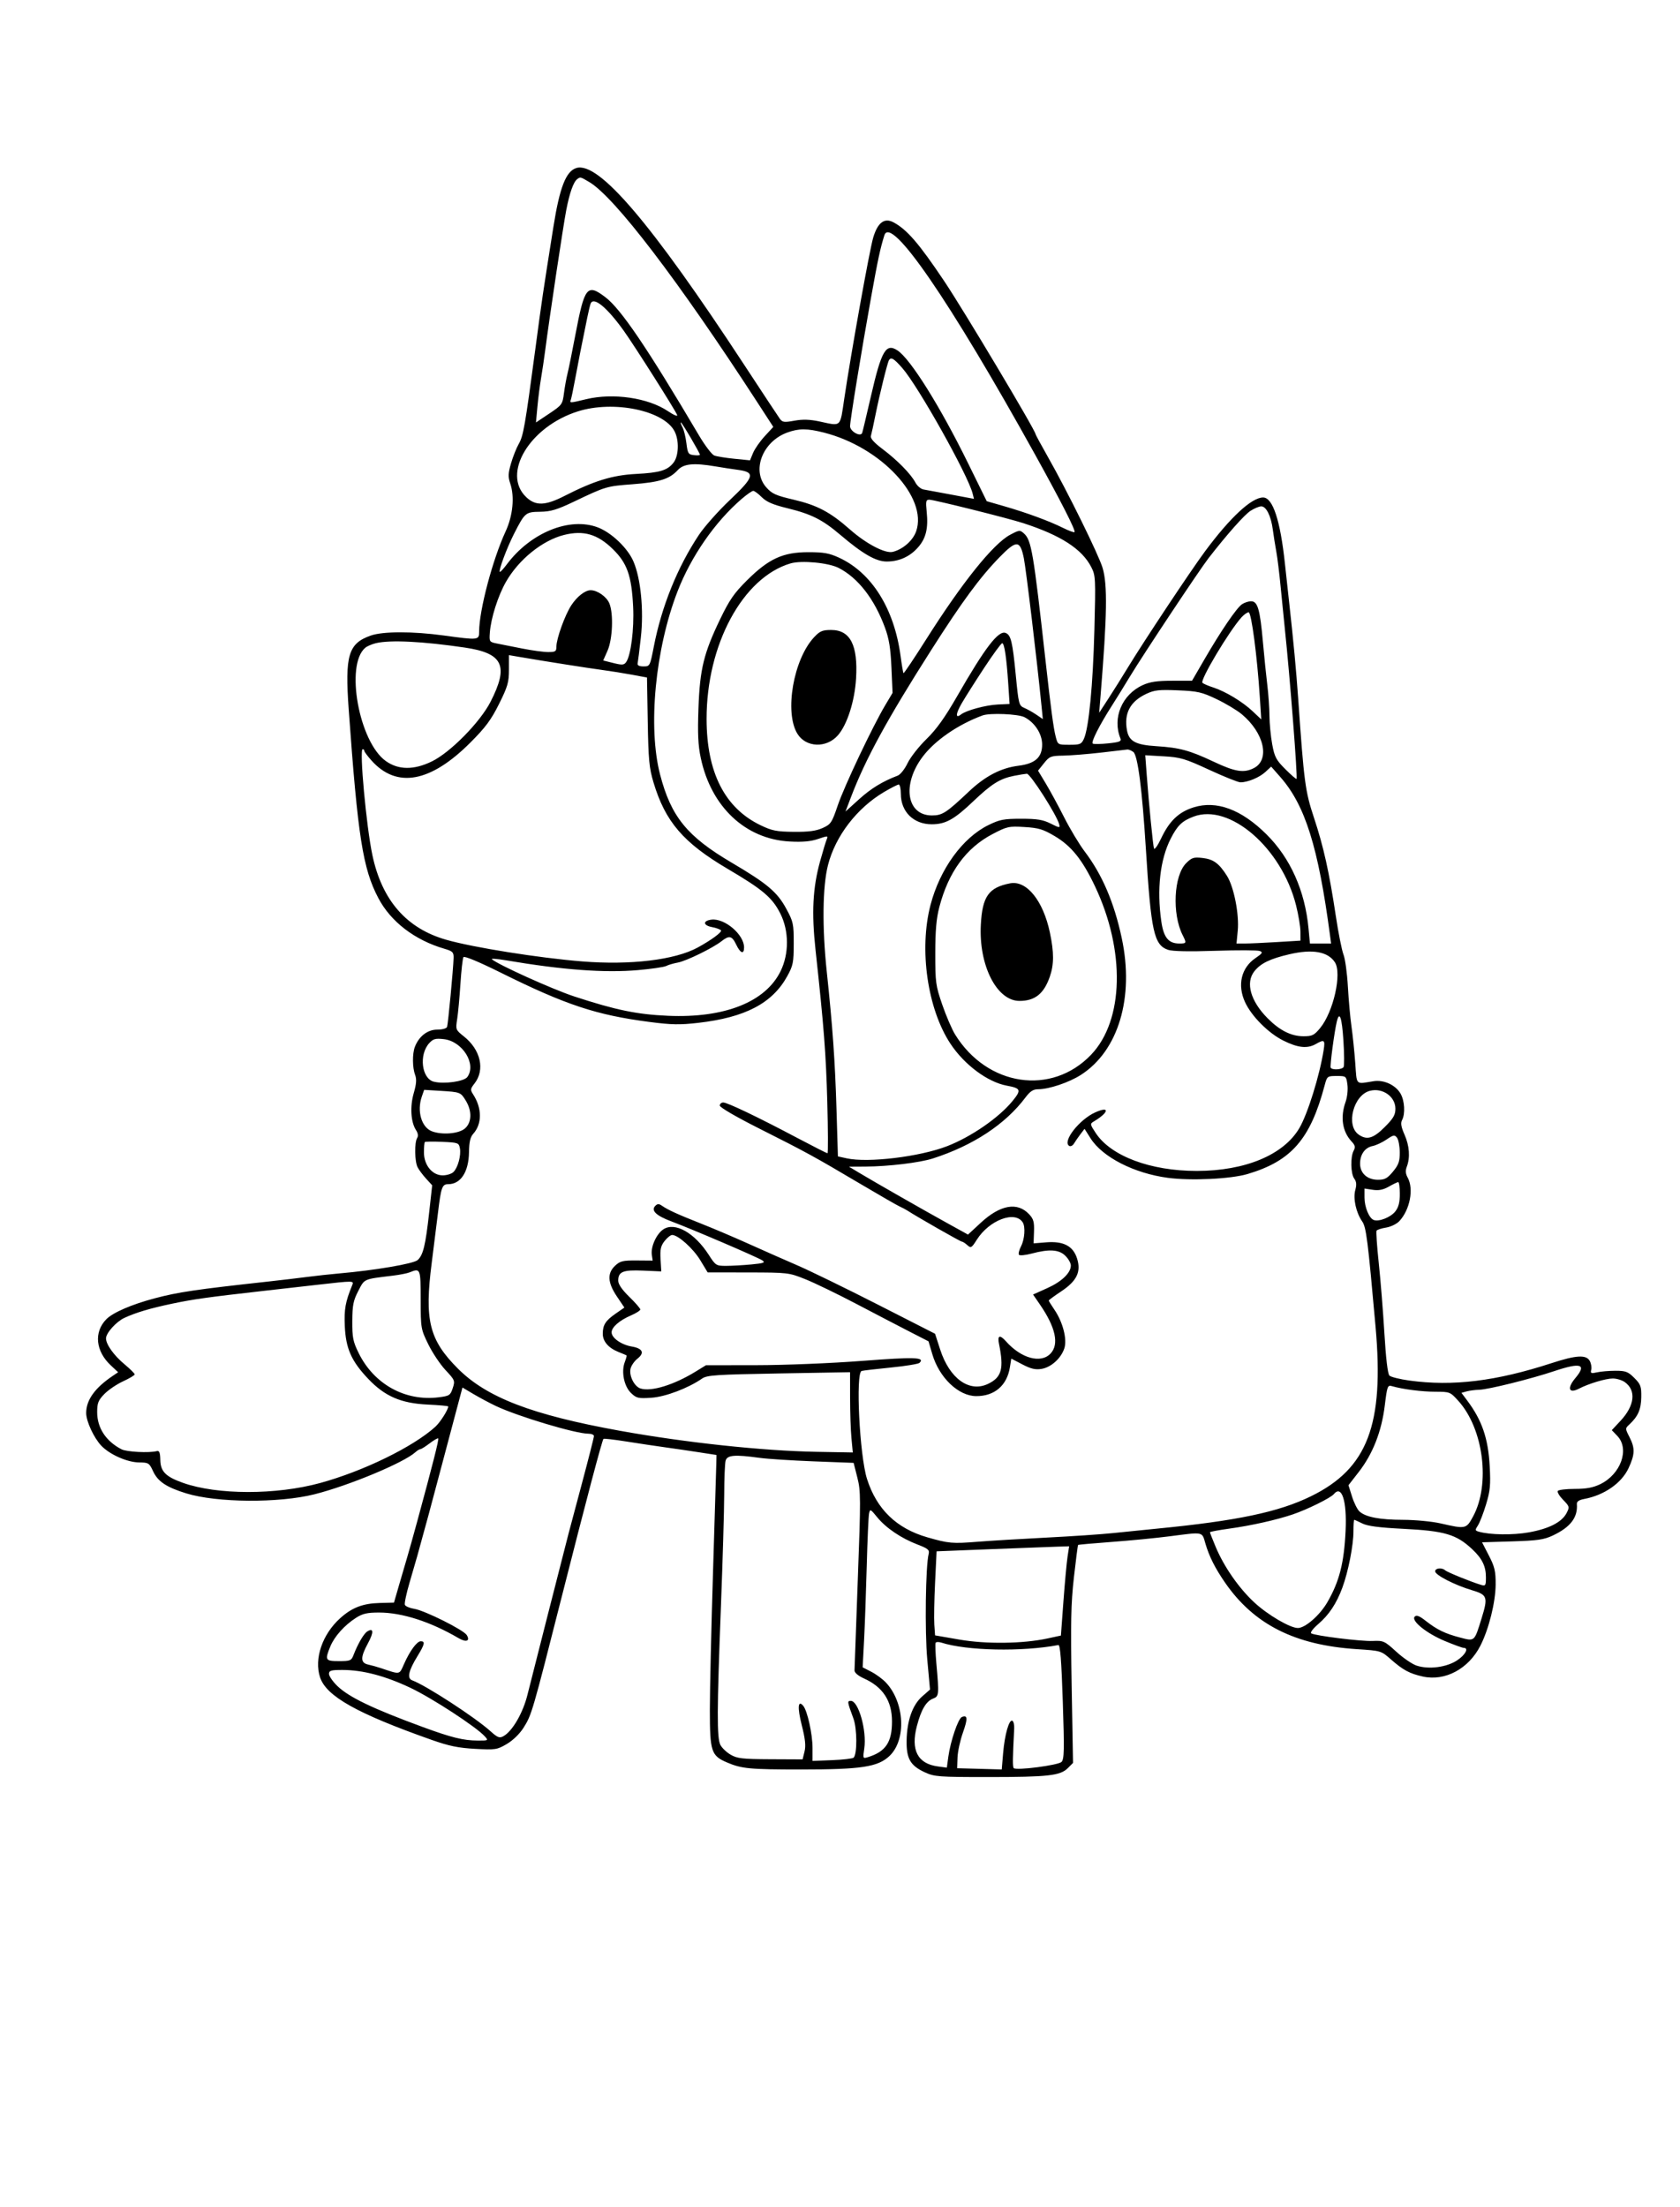 <?xml version="1.0" encoding="UTF-8" standalone="yes"?>
<svg xmlns="http://www.w3.org/2000/svg" width="1903" height="2500" viewBox="0 0 1907.96 2500" version="1.1" x="-10" y="-10">
  <g transform="translate(-10, -10) scale(1.008)">
    <path d="M659.204 196.002C647.565 199.632 640.465 217.913 633.403 262.438C621.274 338.905 620.657 343.082 613.164 399.254C601.435 487.184 599.585 497.766 594.338 506.888C591.769 511.361 587.876 521.169 585.692 528.682C582.356 540.162 582.224 543.826 584.873 551.644C589.848 566.321 587.756 587.711 579.627 605.279C564.891 637.132 549.751 694.388 549.751 718.279C549.751 727.935 549.157 728 509.95 722.637C475.037 717.861 441.303 717.896 427.622 722.721C402.361 731.634 398.418 744.856 402.801 805.97C413.1 949.517 418.731 985.338 436.209 1018.522C450.224 1045.132 477.147 1065.776 510.582 1075.547C519.99 1078.299 521.124 1079.435 520.965 1085.96C520.679 1097.716 514.784 1160.149 513.639 1163.557C513.032 1165.366 508.348 1166.667 502.448 1166.667C491.622 1166.667 481.915 1174.182 477.336 1186.107C474.388 1193.786 474.53 1209.557 477.624 1217.694C479.47 1222.547 479.067 1227.908 476.095 1238.134C471.672 1253.353 472.744 1270.873 478.654 1279.893C480.898 1283.316 481.351 1286.5 479.92 1288.761C476.766 1293.746 477.077 1315.201 480.398 1321.682C481.93 1324.669 486.259 1330.473 490.017 1334.577L496.851 1342.04 493.418 1372.995C489.341 1409.729 486.684 1420.659 480.463 1426.289C475.888 1430.428 432.226 1437.856 391.791 1441.373C382.214 1442.206 365.983 1443.98 355.721 1445.313C345.46 1446.649 326.43 1448.908 313.433 1450.333C230.052 1459.483 210.813 1462.318 184.08 1469.41C158.102 1476.301 137.067 1485.423 129.652 1493.007C115.478 1507.505 117.622 1528.993 134.841 1545.02L143.035 1552.649 136.876 1556.799C116.672 1570.4 106.903 1584.142 107.02 1598.801C107.092 1608.012 115.602 1626.393 123.903 1635.264C133.274 1645.284 153.259 1654.162 166.667 1654.269C177.239 1654.353 178.109 1654.9 182.368 1664.134C187.724 1675.759 197.356 1682.197 219.739 1689.109C254.065 1699.711 324.09 1700.236 364.052 1690.194C402.781 1680.46 464.662 1654.704 477.808 1642.846C479.968 1640.898 482.562 1639.303 483.57 1639.303C484.58 1639.303 489.281 1636.348 494.015 1632.739C498.749 1629.127 503.095 1626.644 503.672 1627.219C504.657 1628.206 497.769 1655.393 479.806 1721.393C475.522 1737.127 470.512 1755.037 468.672 1761.194C466.828 1767.351 462.731 1781.343 459.565 1792.289L453.808 1812.189 437.724 1812.609C418.642 1813.109 406.383 1817.838 393.122 1829.821C373.02 1847.98 363.647 1875.557 370.51 1896.351C377.567 1917.736 412.281 1937.197 496.269 1966.848C515.816 1973.751 526.306 1975.913 545.246 1976.948C568.164 1978.199 569.915 1977.93 580.888 1971.5C587.706 1967.502 595.373 1960.092 599.632 1953.376C608.953 1938.679 609.682 1936.182 642.716 1805.97C670.348 1697.04 688.256 1629.323 689.846 1627.731C690.386 1627.194 701.9 1628.512 715.438 1630.664C728.975 1632.816 748.445 1635.734 758.706 1637.149C768.968 1638.567 786.318 1641.107 797.264 1642.799L817.164 1645.873 816.968 1655.649C816.861 1661.025 815.182 1716.356 813.236 1778.607C811.291 1840.858 809.701 1910.313 809.701 1932.953C809.701 1980.129 811.184 1984.657 829.139 1992.318C845.56 1999.323 854.42 2000.164 912.149 2000.179C980.415 2000.197 999.005 1997.366 1012.09 1984.96C1031.289 1966.759 1029.177 1924.505 1007.95 1902.134C1004.261 1898.249 996.881 1892.823 991.55 1890.082L981.853 1885.097 983.435 1854.863C984.306 1838.234 985.662 1800.56 986.448 1771.144C987.234 1741.729 988.405 1715.07 989.052 1711.903C990.169 1706.42 990.609 1706.617 998.221 1715.983C1008.035 1728.055 1025.216 1739.689 1043.652 1746.744C1055.473 1751.269 1057.353 1752.841 1056.239 1757.279C1052.744 1771.206 1051.761 1844.391 1054.647 1876.087L1057.744 1910.134 1048.933 1917.871C1038.005 1927.465 1031.771 1945.112 1031.381 1967.555C1031.027 1987.91 1035.545 1995.816 1051.826 2003.343C1062.694 2008.366 1067.236 2008.706 1123.134 2008.706C1190.769 2008.706 1204.493 2007.177 1212.983 1998.687L1218.871 1992.796 1217.346 1906.224C1216.092 1835.127 1216.542 1813.239 1219.861 1783.779C1222.085 1764.047 1224.206 1747.602 1224.577 1747.231C1224.948 1746.861 1242.012 1745.328 1262.5 1743.828C1282.988 1742.326 1312.403 1739.463 1327.863 1737.465C1366.448 1732.478 1364.047 1731.99 1368.03 1745.647C1372.274 1760.197 1378.988 1773.542 1390.246 1789.801C1422.856 1836.898 1468.831 1860.092 1538.557 1864.622C1565.905 1866.4 1565.925 1866.405 1577.114 1876.236C1590.731 1888.201 1598.035 1892.127 1612.846 1895.448C1638.025 1901.09 1664.622 1886.823 1677.945 1860.53C1687.4 1841.868 1694.9 1811.751 1695.025 1791.933C1695.119 1776.808 1693.988 1771.94 1687.42 1759.204L1679.704 1744.244 1713.607 1743.216C1741.958 1742.356 1749.425 1741.291 1759.194 1736.709C1779.281 1727.286 1787.721 1716.306 1786.54 1701.134C1786.321 1698.338 1788.943 1696.532 1794.818 1695.43C1817.381 1691.197 1836.908 1677.624 1844.791 1660.694C1852.007 1645.197 1852.209 1638.249 1845.801 1625.682C1840.866 1616 1840.866 1615.975 1845.818 1611.363C1855.478 1602.363 1858.898 1594.47 1859.097 1580.724C1859.274 1568.555 1858.433 1566.241 1851.241 1559.047C1844.216 1552.022 1841.532 1550.995 1830.177 1550.995C1823.02 1550.995 1813.644 1551.784 1809.343 1552.746C1802.537 1554.269 1801.677 1553.898 1802.726 1549.891C1803.388 1547.358 1802.672 1542.93 1801.132 1540.055C1797.184 1532.679 1786.08 1533.276 1758.199 1542.361C1695.607 1562.754 1646.868 1568.726 1597.816 1562.015C1587.114 1560.55 1577.007 1558.03 1575.353 1556.418C1573.448 1554.555 1571.373 1537.112 1569.679 1508.706C1568.211 1484.08 1565.351 1448.455 1563.323 1429.542C1561.296 1410.627 1560.187 1394.264 1560.858 1393.177C1561.53 1392.09 1566.366 1390.515 1571.607 1389.677C1576.846 1388.838 1583.535 1385.6 1586.468 1382.475C1598.435 1369.736 1602.99 1346.167 1595.94 1333.438C1593.52 1329.067 1593.239 1325.532 1594.95 1321.03C1598.868 1310.724 1597.923 1297.545 1592.366 1284.98C1588.537 1276.331 1587.796 1271.94 1589.59 1268.587C1593.383 1261.498 1592.49 1246.552 1587.796 1238.607C1582.08 1228.933 1568.92 1222.923 1557.49 1224.769C1536.739 1228.119 1538.741 1230.134 1536.821 1203.98C1535.866 1190.983 1533.958 1172.512 1532.58 1162.935C1531.204 1153.358 1529.386 1133.209 1528.542 1118.159C1527.699 1103.109 1525.473 1086.878 1523.595 1082.09C1521.716 1077.301 1517.821 1057.711 1514.938 1038.557C1507.47 988.945 1501.162 960.585 1490.313 927.861C1480.443 898.085 1479.107 887.993 1472.547 793.532C1470.396 762.57 1467.139 727.925 1462.376 685.323C1460.998 673.01 1458.861 653.42 1457.624 641.791C1452.435 592.938 1443.943 567.164 1433.037 567.164C1420.109 567.164 1396.03 589.48 1367.637 627.771C1351.535 649.488 1298.649 729.114 1280.672 758.706C1274.438 768.968 1264.614 784.639 1258.838 793.532L1248.338 809.701 1249.955 789.801C1257.269 699.731 1257.811 665.505 1252.231 646.597C1247.868 631.818 1212.689 560.42 1190.565 521.448C1182.893 507.933 1176.617 496.346 1176.617 495.697C1176.617 491.694 1095.595 355.985 1073.741 323.383C1045.231 280.853 1031.823 265.316 1016.602 257.169C1006.383 251.701 998.871 257.321 993.776 274.246C989.726 287.701 968.823 403.975 961.132 455.846C956.264 488.657 958.182 486.868 933.537 481.582C922.331 479.177 914.458 478.918 904.955 480.647C893.433 482.741 891.438 482.475 888.53 478.455C886.711 475.94 868.711 448.694 848.535 417.91C743.53 257.719 684.219 188.204 659.204 196.002M660.398 208.371C656.062 211.493 651.669 223.823 647.876 243.52C644.43 261.408 629.03 364.052 624.137 401.741C622.896 411.318 620.811 425.311 619.505 432.836C618.201 440.361 616.378 454.644 615.455 464.58L613.779 482.642 628.706 472.674C643.102 463.06 643.697 462.236 645.328 449.637C646.261 442.448 648.032 432.649 649.264 427.861C650.495 423.072 654.473 403.483 658.104 384.328C668.495 329.517 671.376 325.876 691.97 341.502C709.48 354.789 739.294 398.803 797.413 497.169C804.172 508.607 811.94 518.823 814.677 519.871C817.413 520.918 827.592 522.567 837.296 523.537L854.94 525.301 858.363 517.005C860.246 512.44 866.149 503.963 871.48 498.164L881.177 487.622 862.993 459.607C774.067 322.592 702.311 228.582 673.836 211.779C663.736 205.818 663.888 205.858 660.398 208.371M1006.331 271.766C1001.677 286.582 999.109 298.54 991.51 340.796C980.338 402.913 967.662 480.552 967.662 486.856C967.662 492.746 979.629 499.346 981.326 494.388C981.908 492.687 986.301 474.256 991.09 453.435C1003.002 401.614 1008.027 392.918 1021.095 401.48C1035.724 411.067 1069.072 464.356 1100.614 528.555L1121.637 571.338 1141.042 576.923C1166.095 584.129 1192.132 593.697 1207.336 601.281C1213.973 604.592 1219.92 606.781 1220.555 606.147C1222.149 604.55 1205.423 571.682 1176.032 518.657C1079.784 345.02 1013.577 248.699 1006.331 271.766M675.303 348.881C674.667 350.592 672.998 357.587 671.595 364.428C664.913 396.993 661.684 413.356 658.095 432.836C655.953 444.465 653.682 455.381 653.047 457.09C651.639 460.896 651.898 460.886 670.398 456.418C700.692 449.102 740.182 454.868 762.373 469.846C768.96 474.291 773.647 476.261 772.881 474.264C770.756 468.729 724.774 396.184 712.721 379.353C693.619 352.677 678.48 340.348 675.303 348.881M1011.535 412.386C1009.766 415.244 1000.925 451.037 996.346 473.881C994.149 484.826 991.808 495.585 991.144 497.791C990.323 500.507 994.57 505.289 1004.294 512.607C1021.02 525.189 1036.197 540.669 1041.286 550.338C1043.254 554.08 1047.366 557.585 1050.418 558.127C1053.473 558.667 1067.512 561.269 1081.617 563.905L1107.266 568.699 1105.779 562.771C1100.527 541.848 1044.522 441.903 1026.53 421.348C1017.087 410.56 1013.856 408.627 1011.535 412.386M661.134 470.102C606.764 487.184 574.764 540.418 602.95 566.898C613.55 576.856 624.308 576.455 646.167 565.284C679.206 548.398 699.955 542.022 726.368 540.642C753.408 539.231 761.848 536.699 768.741 527.935C774.679 520.386 775.271 502.923 769.938 492.609C757.794 469.124 701.386 457.455 661.134 470.102M778.846 488.007C780.44 490.99 782.44 499.104 783.286 506.042C784.687 517.505 785.45 518.729 791.667 519.443C795.428 519.876 798.507 519.694 798.507 519.04C798.507 517.022 778.249 482.587 777.06 482.587C776.448 482.587 777.249 485.027 778.846 488.007M896.841 494.015C869.017 504.201 856.527 536.674 873.149 555.607C879.592 562.945 883.833 564.873 903.861 569.565C930.759 575.868 945.139 583.473 967.662 603.306C985.975 619.435 1007.303 630.557 1015.818 628.42C1027.251 625.55 1038.51 615.647 1042.122 605.281C1055.443 567.05 1002.51 510.376 938.231 494.05C919.274 489.234 909.923 489.226 896.841 494.015M773.443 536.391C764.179 546.435 752.933 549.955 722.826 552.224C693.231 554.458 692.595 554.644 656.716 571.769C637.415 580.978 630.418 583.082 618.542 583.241C602.045 583.465 601.299 584.095 589.007 608.199C581.047 623.808 571.48 649.423 573.03 650.973C573.527 651.47 577.095 647.649 580.955 642.48C607.716 606.677 651.833 588.774 683.495 600.866C698.923 606.759 717.127 624.154 723.592 639.187C731.898 658.49 735.381 694.149 731.955 724.799C730.371 738.983 728.744 752.137 728.343 754.027C727.851 756.336 730.007 757.463 734.913 757.463C742.124 757.463 742.266 757.192 746.57 735.075C755.393 689.749 773.199 645.649 797.341 609.336C803.542 600.01 819.301 582.264 832.363 569.903C859.933 543.811 861.284 538.689 841.294 536.02C834.863 535.162 823.52 533.423 816.085 532.154C791.425 527.95 780.199 529.067 773.443 536.391M845.318 568.958C815.483 594.669 788.562 633.522 773.308 672.886C748.117 737.893 739.729 825.925 753.639 879.353C765.98 926.756 784.035 948.963 834.294 978.565C874.261 1002.104 885.6 1011.662 895.739 1030.361C903.716 1045.075 904.226 1047.448 904.199 1069.652C904.172 1091.082 903.49 1094.512 896.891 1106.478C880.08 1136.948 849.726 1152.888 796.883 1158.998C775.786 1161.438 766.632 1161.266 741.291 1157.96C681.657 1150.177 647.266 1138.784 574.701 1102.774C549.42 1090.229 533.057 1083.415 532.065 1085.02C531.179 1086.453 529.647 1100.092 528.659 1115.331C527.672 1130.567 526.02 1148.386 524.985 1154.925C523.147 1166.57 523.303 1166.973 532.502 1174.259C551.53 1189.331 556.629 1211.978 544.473 1227.433C539.848 1233.313 539.689 1234.537 542.918 1239.5C553.149 1255.234 553.174 1272.928 542.985 1284.187C539.799 1287.709 538.495 1293.448 538.333 1304.672C538.012 1326.968 529.03 1340.796 514.868 1340.796C508.052 1340.796 506.843 1344.187 503.378 1373.03C501.644 1387.453 498.495 1412.644 496.381 1429.01C487.975 1494.072 493.433 1516.157 525.95 1548.677C558.378 1581.104 609.271 1600.649 707.711 1618.478C781.731 1631.883 868.928 1641.231 930.027 1642.313L970.754 1643.035 969.224 1626.866C968.386 1617.973 967.689 1597.627 967.679 1581.654L967.662 1552.614 887.438 1554.02C816.799 1555.256 806.47 1555.94 800.995 1559.741C785.321 1570.619 759.642 1580.343 743.781 1581.403C729.07 1582.386 727.01 1581.908 720.93 1576.114C713.067 1568.619 709.697 1552.132 713.818 1541.321C715.323 1537.371 716.246 1533.925 715.866 1533.667C715.485 1533.408 711.4 1531.692 706.789 1529.853C695.443 1525.331 689.055 1517.933 689.055 1509.318C689.055 1499.381 692.172 1494.502 703.562 1486.609L713.391 1479.796 704.953 1467.261C694.488 1451.706 693.876 1441.154 702.95 1432.647C708.57 1427.381 711.657 1426.634 727.326 1426.759L745.266 1426.9 744.306 1420.358C742.97 1411.249 749.565 1396.736 757.368 1391.624C770.408 1383.08 792.51 1395.547 808.502 1420.468C816.154 1432.393 816.853 1432.836 827.995 1432.818C834.351 1432.808 847.124 1432.085 856.378 1431.211C870.493 1429.878 872.498 1429.142 868.816 1426.647C863.617 1423.124 789.229 1391.224 766.425 1382.739C749.142 1376.306 743.032 1370.4 748.259 1365.174C750.701 1362.731 752.313 1362.701 755.667 1365.037C762.49 1369.791 773.129 1374.652 799.751 1385.177C813.433 1390.585 837.5 1400.816 853.234 1407.915C868.968 1415.012 893.595 1425.896 907.96 1432.102C922.326 1438.308 963.184 1458.216 998.756 1476.343L1063.433 1509.301 1069.239 1527.214C1079.803 1559.801 1102.037 1575.766 1123.002 1565.816C1138.55 1558.438 1141.231 1548.659 1135.43 1520.522C1133.493 1511.119 1136.445 1510.085 1143.271 1517.776C1160.43 1537.112 1182.659 1543.199 1193.597 1531.557C1203.41 1521.109 1199.259 1502.045 1181.572 1476.338L1173.838 1465.097 1189.746 1457.958C1206.117 1450.614 1216.418 1440.739 1216.418 1432.388C1216.418 1429.774 1213.669 1424.888 1210.311 1421.53C1203.154 1414.371 1192.261 1413.634 1172.271 1418.958C1165.082 1420.871 1158.609 1421.448 1157.866 1420.244C1157.122 1419.04 1158.239 1414.721 1160.346 1410.644C1164.396 1402.813 1165.378 1388.821 1162.224 1383.863C1153.54 1370.204 1124.438 1381.216 1110.383 1403.48C1104.567 1412.692 1103.821 1413.112 1099.754 1409.43C1097.348 1407.254 1094.557 1405.473 1093.555 1405.473C1092.005 1405.473 1043.55 1377.846 1032.338 1370.57C1030.286 1369.236 1026.368 1367.164 1023.632 1365.96C1020.896 1364.756 1000.746 1353.167 978.856 1340.206C927.289 1309.672 918.229 1304.716 865.246 1278.052C839.46 1265.077 820.896 1254.274 820.896 1252.246C820.896 1250.326 822.649 1248.756 824.794 1248.756C829.493 1248.756 863.47 1265.02 908.07 1288.617C926.112 1298.162 941.483 1305.97 942.224 1305.97C942.968 1305.97 942.868 1279.945 942.005 1248.134C940.527 1193.704 938.221 1163.868 928.789 1077.114C924.184 1034.774 925.602 1007.015 933.903 976.973C937.02 965.694 940.4 954.54 941.418 952.184C943.152 948.162 942.557 948.142 931.632 951.863C923.328 954.694 914.187 955.515 899.677 954.736C849.826 952.06 811.189 915.796 799.483 860.697C796.425 846.313 795.823 833.493 796.851 804.726C798.433 760.468 802.786 742.624 821.425 703.98C831.813 682.443 837.127 674.784 851.714 660.318C876.137 636.097 892.067 628.796 920.532 628.776C938.05 628.764 944.204 629.868 955.358 635.027C992.226 652.08 1017.498 692.547 1024.592 745.891C1025.93 755.945 1027.415 764.565 1027.896 765.045C1028.378 765.525 1039.9 748.343 1053.502 726.863C1094.231 662.557 1129.027 619.251 1148.104 609.129C1158.356 603.692 1159.112 603.624 1163.637 607.716C1171.973 615.261 1174.259 628.734 1187.789 750C1193.978 805.48 1196.774 826.46 1199.313 836.443C1201.679 845.751 1201.714 845.771 1214.871 845.771C1226.799 845.771 1228.351 845.127 1231.132 839.025C1236.672 826.866 1241.333 778.453 1242.94 716.418C1244.45 658.092 1244.296 655.045 1239.393 645.522C1228.903 625.159 1205.182 609.823 1162.935 596.097C1145.527 590.438 1062.206 569.652 1056.94 569.652C1053.174 569.652 1052.781 571.433 1053.985 583.09C1055.928 601.92 1053.226 613.129 1044.294 623.306C1035.045 633.838 1022.96 639.303 1008.915 639.303C996.833 639.303 982.007 630.781 956.784 609.336C936.5 592.09 924.114 585.863 896.846 579.199C880.789 575.276 873.507 572.129 868.197 566.821C864.284 562.905 859.95 559.701 858.57 559.701C857.189 559.701 851.226 563.868 845.318 568.958M1418.943 582.117C1412.032 586.545 1392.522 608.532 1371.515 635.572C1361.326 648.687 1297.527 744.749 1282.823 769.119C1276.478 779.634 1267.435 794.256 1262.731 801.612C1248.545 823.789 1238.841 843.012 1241.119 844.42C1242.301 845.152 1250.157 845.027 1258.575 844.149C1271.289 842.821 1273.609 841.873 1272.269 838.562C1262.97 815.604 1274.032 789.189 1297.4 778.545C1305.585 774.816 1313.58 773.632 1330.565 773.632L1352.943 773.632 1367.015 749.378C1385.52 717.485 1402.985 691.823 1409.112 687.535C1411.823 685.634 1416.505 684.08 1419.515 684.08C1426.923 684.08 1429.537 693.109 1432.831 730.1C1434.294 746.517 1436.522 768.346 1437.786 778.607C1439.047 788.868 1440.129 804.41 1440.189 813.147C1440.249 821.881 1441.644 836.326 1443.286 845.244C1445.91 859.488 1447.709 862.893 1458.065 873.249C1464.547 879.734 1470.231 884.659 1470.697 884.197C1472.102 882.791 1463.269 769.408 1457.527 715.174C1456.224 702.861 1454.04 681.032 1452.672 666.667C1451.303 652.301 1449.154 634.95 1447.896 628.109C1446.637 621.269 1444.863 610.09 1443.955 603.266C1441.903 587.838 1436.537 577.102 1430.905 577.157C1428.547 577.179 1423.164 579.41 1418.943 582.117M645.522 609.328C621.114 615.393 594.286 637.055 579.928 662.289C570.938 678.09 562.99 703.142 561.816 719.378C561.075 729.649 561.294 729.985 569.706 731.654C574.465 732.6 587.338 735.154 598.316 737.331C609.291 739.51 622.445 741.294 627.545 741.294C635.771 741.294 636.816 740.595 636.816 735.085C636.816 726.174 646.51 699.343 653.629 688.555C660.209 678.582 669.147 671.642 675.408 671.642C682.985 671.642 693.353 678.93 696.468 686.445C701.261 698.017 700.149 726.794 694.41 739.771L689.542 750.776 701.022 753.667C710.746 756.114 712.93 755.975 715.289 752.751C720.697 745.358 724.52 715.331 723.261 690.157C721.51 655.127 716.522 641.045 700.256 625.184C683.087 608.44 667.393 603.896 645.522 609.328M1135.828 634.714C1113.811 657.361 1093.863 684.498 1058.985 739.244C1009.453 816.998 984.985 861.871 968.535 905.137L962.512 920.973 977.779 907.159C991.311 894.91 1004.174 887.05 1021.378 880.507C1024.331 879.386 1029.323 873.07 1032.475 866.473C1035.624 859.876 1045.184 847.677 1053.716 839.363C1065.002 828.366 1074.443 815.174 1088.363 790.95C1119.848 736.157 1134.808 716.647 1142.945 719.771C1148.891 722.052 1150.714 729.614 1154.348 767.067C1157.57 800.269 1157.93 801.647 1164.047 804.259C1167.54 805.751 1173.649 809.184 1177.624 811.891L1184.851 816.808 1183.383 802.062C1178.266 750.669 1165.995 648.109 1163.463 635.597C1159.284 614.938 1155.182 614.808 1135.828 634.714M900.498 641.448C846.674 657.383 805.871 733.119 806.012 816.816C806.117 876.965 826.512 917.027 866.915 936.445C879.806 942.642 884.903 943.647 904.306 943.823C920.963 943.978 929.343 942.871 936.724 939.545C946.022 935.351 947.142 933.682 953.806 914.052C961.187 892.313 993.095 824.998 1007.393 800.995L1015.545 787.313 1014.281 758.706C1013.313 736.803 1011.592 726.241 1006.935 713.632C995.02 681.368 976.694 657.766 954.838 646.525C943.4 640.642 912.856 637.789 900.498 641.448M1408.749 702.114C1394.729 717.647 1361.619 773.127 1364.687 775.953C1365.913 777.082 1371.336 779.42 1376.739 781.149C1390.48 785.55 1409.945 797.296 1421.318 808.057L1430.945 817.164 1429.343 792.289C1426.356 745.96 1419.851 696.517 1416.741 696.517C1415.124 696.517 1411.53 699.035 1408.749 702.114M927.226 724.502C903.94 749.261 893.52 808.99 908.259 833.226C917.836 848.973 941.092 849.873 954.032 835C964.46 823.01 972.873 796.659 974.418 771.144C976.694 733.555 967.915 716.418 946.386 716.418C936.57 716.418 933.689 717.634 927.226 724.502M433.473 731.281C429.035 732.333 423.654 734.649 421.512 736.425C398.547 755.485 414.378 842.701 444.699 864.147C458.938 874.219 476.147 874.353 496.396 864.552C517.261 854.453 550.826 820.353 562.632 797.264C583.418 756.604 576.746 742.59 533.582 736.239C486.032 729.241 449.652 727.44 433.473 731.281M1118.622 759.328C1108.515 774.721 1097.144 792.682 1093.353 799.241C1086.617 810.9 1086.266 816.652 1092.602 811.629C1098.413 807.022 1120.485 801.032 1134.022 800.388L1147.396 799.751 1145.91 777.363C1143.91 747.249 1141.542 731.343 1139.055 731.343C1137.923 731.343 1128.726 743.938 1118.622 759.328M583.331 761.06C583.328 775.371 581.97 780.095 572.216 799.694C563.281 817.652 556.948 826.187 539.881 843.271C494.891 888.308 456.888 895.211 428.485 863.5C424.04 858.537 420.4 853.639 420.4 852.612C420.398 851.585 419.557 850.744 418.532 850.744C414.642 850.736 422.632 937.779 429.495 970.149C440.281 1021.035 467.995 1052.744 512.808 1065.47C543.535 1074.197 616.94 1085.883 665.706 1089.808C720.179 1094.197 770.363 1088.172 796.02 1074.164C811.114 1065.923 823.463 1056.866 822.259 1054.92C821.54 1053.756 816.948 1052.052 812.057 1051.134C801.92 1049.234 801.612 1043.948 811.57 1042.764C826.42 1040.995 848.226 1059.567 848.249 1074.005C848.264 1082.271 844.09 1080.808 839.386 1070.896C834.659 1060.935 831.545 1060.211 822.851 1067.05C813.022 1074.781 783.154 1089.383 773.632 1091.114C768.843 1091.983 762.958 1093.711 760.55 1094.955C758.144 1096.197 743.9 1098.291 728.898 1099.607C691.221 1102.913 643.896 1099.413 580.214 1088.612C570.289 1086.928 563.012 1086.343 564.045 1087.311C570.279 1093.154 632.326 1121.216 656.716 1129.224C703.537 1144.597 727.585 1149.56 762.602 1151.077C826.271 1153.836 872.381 1135.56 889.373 1100.828C899.07 1081.007 898.935 1055.326 889.035 1035.759C880.015 1017.93 869.299 1008.841 830.037 985.721C779.801 956.139 759.488 932.485 746.167 888.06C741.356 872.012 740.455 862.448 739.721 819.689L738.868 769.975 722.045 766.846C712.794 765.124 697.388 762.672 687.811 761.396C672.042 759.294 623.005 751.557 594.527 746.677L583.333 744.759 583.331 761.06M1301.42 788.4C1283.177 796.98 1276.09 810.425 1279.689 829.622C1281.985 841.848 1289.527 845.903 1312.649 847.333C1338.756 848.948 1350.321 852.075 1377.346 864.828C1401.654 876.303 1411.386 877.838 1422.706 871.983C1441.047 862.5 1434.201 832.323 1408.938 811.296C1403.612 806.861 1390.888 799.239 1380.667 794.356C1364.06 786.425 1359.415 785.363 1337.134 784.408C1315.791 783.493 1310.634 784.067 1301.42 788.4M1116.915 812.719C1089.241 822.95 1063.413 840.736 1049.512 859.129C1025.863 890.418 1031.343 925.373 1059.898 925.373C1071.629 925.373 1076.04 922.517 1101.644 898.343C1120.007 881.007 1137.687 871.828 1157.478 869.356C1176.179 867.02 1184.08 859.935 1184.08 845.502C1184.08 833.485 1175.823 820.699 1164.174 814.674C1157.087 811.01 1125.114 809.687 1116.915 812.719M1250 854.612C1234.95 856.333 1215.92 857.846 1207.711 857.975C1193.878 858.192 1192.299 858.821 1186.122 866.562L1179.458 874.913 1188.226 889.47C1193.05 897.475 1202.405 914.706 1209.017 927.759C1215.629 940.813 1225.99 958.025 1232.037 966.01C1251.764 992.045 1265.167 1023.361 1273.739 1063.433C1288.057 1130.363 1270.035 1190.657 1227.612 1217.744C1214.276 1226.259 1191.694 1233.831 1179.639 1233.831C1173.983 1233.831 1170.58 1236.035 1165.236 1243.159C1142.627 1273.301 1106.197 1297.284 1060.945 1311.818C1046.122 1316.58 1010.968 1320.813 985.075 1320.96L966.418 1321.062 978.856 1328.512C996.883 1339.308 1049.721 1369.485 1077.015 1384.572L1100.545 1397.58 1114.846 1384.341C1136.848 1363.97 1156.154 1360.53 1169.378 1374.624C1174.333 1379.905 1175.291 1383.308 1174.905 1394.236L1174.438 1407.46 1188.587 1406.311C1208.05 1404.729 1218.96 1410.42 1223.408 1424.475C1228.174 1439.532 1223.182 1449.846 1205.415 1461.644C1197.784 1466.709 1191.542 1471.313 1191.542 1471.878C1191.542 1472.44 1194.376 1477.04 1197.838 1482.097C1207.41 1496.082 1212.435 1515.577 1209.082 1525.736C1205.341 1537.07 1194.127 1547.157 1183.318 1548.91C1176.465 1550.022 1171.338 1548.813 1161.816 1543.833L1149.316 1537.299 1147.751 1547.072C1144.468 1567.617 1130.396 1579.654 1109.771 1579.562C1089.769 1579.47 1068.139 1558.796 1060.331 1532.303L1056.07 1517.841 1034.876 1506.97C1023.219 1500.993 996.266 1486.958 974.983 1475.779C953.699 1464.602 927.766 1452.047 917.356 1447.878C898.697 1440.408 897.771 1440.299 852.818 1440.229L807.214 1440.157 798.871 1426.373C790.893 1413.197 773.948 1398.01 767.221 1398.01C765.473 1398.01 761.637 1401.07 758.694 1404.808C754.381 1410.294 753.505 1414.259 754.162 1425.331L754.975 1439.055 734.42 1438.157C711.828 1437.167 706.468 1439.338 706.468 1449.47C706.468 1453.488 710.682 1459.652 718.905 1467.662C725.746 1474.326 731.343 1480.754 731.343 1481.948C731.343 1483.139 726.585 1486.164 720.771 1488.664C707.769 1494.254 699.005 1501.928 699.005 1507.716C699.005 1513.98 709.955 1521.699 721.639 1523.674C734.01 1525.764 736.43 1530.821 728.174 1537.316C724.751 1540.007 721.244 1545.035 720.376 1548.49C718.391 1556.403 724.525 1568.731 731.562 1570.965C743.674 1574.808 769.201 1566.973 793.726 1551.883L805.276 1544.776 862.216 1544.706C894.316 1544.667 946.284 1542.555 981.343 1539.866C1040.734 1535.311 1052.473 1535.716 1045.896 1542.092C1044.597 1543.351 1030.1 1545.716 1013.682 1547.348C997.264 1548.978 982.433 1550.711 980.721 1551.197C973.746 1553.184 978.388 1646.562 986.769 1672.886C997.637 1707.015 1020.002 1728.657 1054.709 1738.632C1078.744 1745.54 1082.868 1745.9 1111.662 1743.612C1126.182 1742.46 1161.007 1740.358 1189.055 1738.943C1217.102 1737.53 1250.684 1735.254 1263.682 1733.888C1276.679 1732.522 1299.067 1730.259 1313.433 1728.858C1403.719 1720.047 1450.59 1710.194 1486.985 1692.368C1550.796 1661.117 1569.56 1611.903 1559.741 1501.535C1551.032 1403.642 1549.211 1389.269 1544.711 1382.826C1537.771 1372.886 1534.249 1356.965 1536.883 1347.428C1538.54 1341.425 1538.234 1337.958 1535.744 1334.552C1531.674 1328.985 1531.251 1310.162 1535.04 1303.085C1537.209 1299.03 1536.751 1296.983 1532.716 1292.677C1522.284 1281.537 1519.826 1265.254 1525.975 1248.017C1527.853 1242.751 1528.761 1234.219 1528.027 1228.739C1526.721 1219.002 1526.602 1218.905 1515.938 1218.905C1505.366 1218.905 1505.114 1219.1 1502.361 1229.478C1486.256 1290.114 1464.893 1314.687 1415.532 1329.341C1396.622 1334.955 1351.609 1337.095 1325.604 1333.617C1287.644 1328.542 1252.092 1310.351 1238.619 1289.107L1231.846 1278.425 1227.241 1284.465C1224.709 1287.789 1221.448 1292.502 1219.995 1294.943C1218.542 1297.383 1216.09 1298.6 1214.547 1297.644C1206.617 1292.744 1225.801 1268.057 1243.873 1259.908C1260.662 1252.338 1259.458 1259.94 1242.251 1270.144C1237.876 1272.741 1237.99 1273.396 1244.542 1283.299C1261.689 1309.209 1306.174 1325.871 1358.209 1325.871C1412.858 1325.871 1456.189 1307.776 1473.896 1277.562C1483.284 1261.54 1496.677 1218.515 1501.249 1189.677C1503.062 1178.234 1502.02 1177.415 1492.537 1182.836C1482.883 1188.356 1472.291 1187.239 1455.724 1178.96C1438.826 1170.517 1419.893 1151.458 1412.622 1135.572C1403.826 1116.346 1408.418 1096.98 1424.343 1086.159C1432.313 1080.741 1433.05 1079.527 1429.249 1078.07C1426.789 1077.124 1404.231 1077.037 1379.122 1077.871C1349.264 1078.866 1330.831 1078.47 1325.848 1076.734C1310.052 1071.226 1306.774 1056.229 1300.928 962.687C1296.739 895.664 1291.799 857.562 1286.813 853.856C1284.512 852.147 1281.445 850.913 1279.998 851.114C1278.547 851.318 1265.05 852.893 1250 854.612M1301.91 879.644C1304.42 913.147 1308.888 958.515 1310.072 962.505C1310.652 964.455 1314.276 959.393 1318.127 951.251C1327.428 931.582 1337.898 921.565 1354.684 916.274C1380.458 908.149 1408.5 918.525 1436.831 946.662C1463.796 973.443 1480.249 1010.311 1484.221 1052.861L1485.789 1069.652 1497.714 1069.652L1509.637 1069.652 1508.396 1060.323C1495.159 960.868 1480.403 913.861 1452.45 882.107L1442.112 870.361 1435.609 876.386C1428.903 882.595 1415.746 888.06 1407.505 888.06C1404.925 888.06 1389.142 881.739 1372.428 874.015C1344.98 861.331 1340.017 859.853 1321.149 858.759L1300.256 857.547 1301.91 879.644M1152.552 880.706C1136.507 883.881 1127.241 889.679 1106.157 909.746C1084.915 929.96 1075.164 935.323 1059.657 935.323C1039.256 935.323 1024.903 921.204 1024.886 901.119C1024.881 895.306 1023.816 890.547 1022.522 890.547C1021.226 890.547 1013.672 894.4 1005.731 899.109C975.239 917.197 951.147 948.649 942.808 981.261C936.637 1005.388 936.109 1051.363 941.43 1101.475C948.017 1163.495 950.749 1202.119 952.373 1256.112L953.98 1309.488 963.93 1311.677C987.995 1316.97 1046.279 1309.898 1077.114 1297.943C1104.037 1287.502 1135.216 1265.998 1150.537 1247.303C1160.935 1234.612 1160.279 1232.774 1144.279 1229.796C1122.687 1225.781 1096.602 1206.408 1080.866 1182.704C1054.873 1143.542 1045.194 1076.299 1058.331 1026.119C1068.913 985.701 1094.415 950.535 1123.505 936.251C1136.261 929.988 1140.828 929.104 1160.448 929.104C1178.45 929.104 1184.953 930.162 1193.647 934.507C1203.863 939.614 1204.391 939.654 1203.234 935.229C1200.498 924.759 1170.649 878.119 1166.856 878.383C1164.699 878.532 1158.264 879.577 1152.552 880.706M1354.642 926.689C1341.697 931.604 1336.555 936.565 1328.933 951.493C1316.96 974.938 1313.139 1008.609 1318.351 1044.776C1320.96 1062.898 1326.455 1069.652 1338.585 1069.652C1346.823 1069.652 1346.97 1069.286 1342.376 1060.199C1330.281 1036.276 1332.361 993.127 1346.281 979.206C1352.627 972.861 1354.784 972.164 1364.647 973.276C1377.052 974.674 1383.274 979.199 1392.271 993.361C1400.142 1005.746 1406.251 1036.838 1404.453 1055.348L1403.062 1069.652 1412.587 1069.652C1417.826 1069.652 1434.04 1068.923 1448.617 1068.03L1475.124 1066.408 1475.087 1056.214C1475.065 1050.607 1472.838 1037.251 1470.139 1026.535C1453.868 961.97 1395.234 911.281 1354.642 926.689M1128.199 946.351C1098.4 961.935 1078.535 989.187 1068.239 1028.607C1064.886 1041.45 1063.689 1055.159 1063.677 1080.846C1063.662 1113.52 1064.149 1117.09 1071.567 1138.627C1075.913 1151.251 1082.428 1166.363 1086.045 1172.209C1122.231 1230.699 1194.811 1241.455 1239.261 1194.915C1276.244 1156.189 1278.007 1077.58 1243.517 1004.975C1229.383 975.214 1216.97 959.749 1198.4 948.756C1185.097 940.881 1180.124 939.378 1164.179 938.415C1146.51 937.351 1144.604 937.771 1128.199 946.351M1148.01 1001.856C1123.816 1006.505 1116.694 1016.572 1115.002 1048.507C1112.577 1094.291 1132.905 1134.328 1158.575 1134.328C1175.908 1134.328 1186.032 1126.259 1192.684 1107.144C1197.498 1093.313 1197.532 1079.779 1192.816 1057.351C1185.246 1021.373 1166.604 998.284 1148.01 1001.856M1462.687 1081.749C1440.699 1086.883 1430.219 1091.99 1423.104 1101.032C1413.045 1113.823 1418.896 1134.515 1438.025 1153.796C1451.781 1167.662 1464.679 1174.129 1478.575 1174.129C1488.363 1174.129 1490.592 1173.032 1497.269 1164.933C1512.291 1146.709 1522.045 1103.209 1513.896 1090.774C1506.012 1078.744 1488.659 1075.687 1462.687 1081.749M1516.129 1157.338C1513.366 1168.562 1508.154 1207.764 1509.184 1209.577C1510.771 1212.371 1521.858 1211.826 1523.689 1208.863C1524.565 1207.445 1524.488 1194.012 1523.515 1179.012C1521.831 1153.04 1519.137 1145.127 1516.129 1157.338M493.468 1181.978C481.709 1194.943 484.968 1221.886 498.706 1225.333C510.311 1228.246 532.749 1225.109 536.443 1220.06C547.08 1205.515 531.02 1179.731 509.858 1177.378C500.478 1176.336 497.935 1177.047 493.468 1181.978M485.199 1242.005C479.468 1258.445 484.761 1276.719 496.55 1281.201C507.741 1285.455 526.072 1284.07 533.246 1278.425C541.418 1272 542.07 1258.726 534.803 1246.806C528.886 1237.102 528.622 1237 505.721 1235.604L487.811 1234.512 485.199 1242.005M1553.483 1235.565C1534.826 1240.254 1525.925 1274.577 1540.684 1284.915C1549.938 1291.398 1557.164 1289.318 1570.007 1276.475C1579.813 1266.667 1582.09 1262.766 1582.09 1255.764C1582.09 1242.107 1567.746 1231.978 1553.483 1235.565M1572.139 1290.455C1567.351 1293.714 1560.313 1297.007 1556.502 1297.774C1547.789 1299.525 1542.289 1307.204 1542.289 1317.622C1542.289 1328.502 1550.405 1335.821 1562.478 1335.821C1570.189 1335.821 1573.082 1334.236 1579.42 1326.547C1585.749 1318.871 1587.052 1315.124 1586.985 1304.781C1586.943 1297.91 1585.542 1290.542 1583.876 1288.408C1581.174 1284.95 1579.9 1285.172 1572.139 1290.455M488.587 1293.326C488.022 1293.896 487.562 1299.127 487.562 1304.95C487.562 1319.348 496.97 1330.846 508.749 1330.846C513.318 1330.846 518.774 1329.129 520.873 1327.03C525.883 1322.02 529.59 1308.216 528.067 1300.249C526.913 1294.216 525.945 1293.868 508.234 1293.097C497.993 1292.652 489.152 1292.756 488.587 1293.326M1574.627 1343.557C1568.346 1347.137 1563.321 1348.129 1556.592 1347.117L1547.264 1345.711 1547.264 1355.816C1547.264 1366.617 1552.493 1379.256 1557.744 1381.147C1563.694 1383.289 1576.771 1378.087 1581.933 1371.525C1585.669 1366.776 1587.065 1361.371 1587.065 1351.654C1587.065 1344.313 1586.226 1338.373 1585.199 1338.45C1584.172 1338.53 1579.415 1340.828 1574.627 1343.557M471.393 1440.142C468.657 1441.249 460.261 1442.905 452.736 1443.818C419 1447.918 420.821 1447.114 413.602 1461.052C407.97 1471.923 406.938 1477.109 406.836 1495.025C406.731 1513.493 407.637 1518.042 413.978 1530.96C431.246 1566.127 466.415 1585.617 504.109 1580.905C516.249 1579.391 517.328 1578.689 519.993 1570.617C522.751 1562.254 522.473 1561.552 511.891 1550.239C505.863 1543.794 497.109 1530.694 492.435 1521.127C484.085 1504.022 483.94 1503.179 483.886 1470.774C483.828 1435.609 483.649 1435.177 471.393 1440.142M368.159 1454.06C352.425 1455.846 324.44 1459.015 305.97 1461.107C243.868 1468.134 227.716 1470.396 203.98 1475.388C179.09 1480.622 163.139 1485.366 150.08 1491.413C140.868 1495.682 129.348 1508.515 129.363 1514.495C129.378 1521.351 138.132 1533.6 150.271 1543.746C156.552 1548.995 161.692 1554.092 161.692 1555.07C161.692 1556.05 155.816 1559.555 148.632 1562.861C141.448 1566.167 131.933 1572.619 127.488 1577.197C120.617 1584.271 119.403 1587.338 119.403 1597.609C119.403 1615.343 129.179 1630.289 146.766 1639.445C152.51 1642.435 177.903 1643.754 186.567 1641.512C189.443 1640.769 190.351 1643.067 190.53 1651.54C190.803 1664.502 196.619 1670.356 216.109 1677.274C254.677 1690.963 320.985 1691.035 370.647 1677.443C419.381 1664.107 475.299 1636.813 500.338 1614.147C505.856 1609.152 514.925 1594.896 514.925 1591.216C514.925 1590.627 504.572 1589.669 491.915 1589.087C461.724 1587.697 443.488 1579.813 424.706 1560.027C405.821 1540.132 399.512 1525.9 398.405 1500.679C397.565 1481.607 399.032 1473.475 406.719 1454.602C408.821 1449.44 408.846 1449.44 368.159 1454.06M1761.194 1551.346C1734.98 1560.139 1686.983 1572.077 1676.617 1572.381C1671.828 1572.52 1665.343 1573.363 1662.209 1574.254L1656.505 1575.871 1663.022 1584.577C1679.652 1606.791 1686.634 1627.152 1688.321 1658.341C1689.483 1679.831 1688.868 1686.286 1684.211 1701.619C1681.201 1711.53 1677.077 1722.177 1675.045 1725.276C1671.692 1730.396 1671.766 1731.035 1675.848 1732.221C1688.674 1735.943 1714.308 1736.306 1732.587 1733.025C1755.201 1728.965 1769.654 1721.54 1774.98 1711.241C1778.463 1704.507 1778.281 1703.818 1771.1 1696.473C1766.958 1692.234 1764.219 1687.711 1765.015 1686.423C1765.811 1685.134 1774.438 1684.08 1784.187 1684.08C1797.197 1684.08 1804.828 1682.667 1812.871 1678.774C1836.164 1667.498 1846.204 1639.109 1832.102 1624.391L1825.896 1617.913 1835.749 1607.346C1851.796 1590.137 1853.627 1572.948 1840.4 1563.684C1837.274 1561.493 1831.244 1559.701 1827.005 1559.701C1819.075 1559.701 1799.803 1565.495 1788.873 1571.167C1777.408 1577.114 1775.216 1570.667 1784.826 1559.249C1798.005 1543.585 1791.157 1541.294 1761.194 1551.346M1570.092 1590.308C1566.52 1619.376 1556.624 1644.634 1540.853 1664.943L1529.206 1679.94 1533.269 1692.826C1535.502 1699.913 1539.284 1707.448 1541.674 1709.572C1548.789 1715.898 1564.41 1718.873 1590.796 1718.935C1604.478 1718.965 1623.507 1720.784 1633.085 1722.973C1661.351 1729.43 1661.905 1729.313 1669.542 1715.264C1689.331 1678.858 1681.405 1616.361 1653.015 1584.938C1643.878 1574.826 1643.383 1574.627 1627.199 1574.612C1611.821 1574.6 1590.211 1571.823 1578.157 1568.311C1573.303 1566.898 1572.801 1568.269 1570.092 1590.308M523.871 1596.51C519.968 1611.154 513.662 1634.888 509.858 1649.254C495.425 1703.774 489.015 1727.512 479.973 1759.95C478.828 1764.055 474.968 1777.361 471.396 1789.517C467.823 1801.674 465.425 1812.99 466.067 1814.662C466.711 1816.336 471.53 1818.393 476.776 1819.236C488.597 1821.134 532.311 1842.998 535.811 1848.761C539.908 1855.51 535.197 1857.276 526.58 1852.224C495.015 1833.709 462.938 1823.383 436.98 1823.383C423.634 1823.383 418.443 1824.572 411.02 1829.331C398.062 1837.637 386.726 1850.279 382.067 1861.622C375.744 1877.012 376.396 1878.109 391.843 1878.109C404.53 1878.109 405.781 1877.587 408.214 1871.269C413.072 1858.664 419.774 1847.167 423.716 1844.679C430.886 1840.157 431.221 1845.619 424.532 1857.91C415.851 1873.858 415.908 1880.065 424.751 1882C428.512 1882.823 434.95 1884.622 439.055 1886C461.184 1893.425 459.679 1893.682 465.047 1881.547C471.647 1866.629 479.652 1855.721 484 1855.721C489.204 1855.721 488.43 1859.206 480.289 1872.475C470.214 1888.891 468.306 1897.47 474.239 1899.694C490.251 1905.689 545.224 1941.44 562.672 1957.199C570.366 1964.149 572.674 1965.062 576.873 1962.816C587.134 1957.323 599.269 1936.41 604.348 1915.453C606.386 1907.06 647.286 1746.604 650.647 1733.831C651.547 1730.41 658.318 1705.027 665.694 1677.425C673.07 1649.823 679.104 1626.037 679.104 1624.565C679.104 1623.095 676.276 1621.891 672.821 1621.891C658.303 1621.891 593.269 1602.396 568.408 1590.592C561.567 1587.343 550.343 1581.356 543.468 1577.284L530.965 1569.883 523.871 1596.51M827.438 1652.363C826.614 1655.44 825.905 1672.512 825.866 1690.299C825.826 1708.085 824.154 1765.174 822.147 1817.164C817.644 1933.915 817.527 1964.532 821.56 1972.5C823.254 1975.846 828.448 1980.808 833.104 1983.527C840.458 1987.823 846.331 1988.493 877.873 1988.639L914.179 1988.806 916.356 1980.005C917.97 1973.473 917.167 1965.803 913.241 1950.284C908.199 1930.348 908.908 1921.256 914.938 1928.52C919.595 1934.132 925.373 1960.363 925.373 1975.896L925.373 1990.545 947.557 1989.674C959.759 1989.197 970.622 1987.923 971.699 1986.846C975.799 1982.739 975.642 1954.147 971.455 1942.786C964.42 1923.687 964.303 1922.886 968.552 1922.886C977.194 1922.886 986.674 1956.545 983.669 1976.572C981.978 1987.866 982.062 1988.065 987.861 1986.274C1007.764 1980.124 1014.925 1969.495 1014.925 1946.104C1014.925 1922.913 1004.677 1907.226 983.209 1897.562C976.726 1894.644 972.652 1891.164 972.674 1888.565C972.697 1886.234 974.366 1840.112 976.388 1786.07C979.801 1694.786 979.764 1686.637 975.868 1671.286L971.672 1654.761 926.756 1653.045C902.052 1652.102 874.565 1650.326 865.672 1649.097C837.577 1645.219 829.162 1645.938 827.438 1652.363M1512.706 1689.975C1509.142 1694.269 1482.794 1707.286 1466.418 1712.841C1448.134 1719.045 1419.619 1725.425 1394.9 1728.846C1382.93 1730.502 1373.134 1732.336 1373.134 1732.918C1373.134 1733.502 1376.05 1740.943 1379.614 1749.453C1388.97 1771.789 1405.779 1795.953 1423.147 1812.03C1438.294 1826.055 1463.428 1840.796 1472.192 1840.796C1480.54 1840.796 1496.933 1826.458 1505.47 1811.689C1518.928 1788.413 1524.251 1767.547 1525.968 1731.343C1527.57 1697.55 1521.677 1679.167 1512.706 1689.975M1534.823 1731.965C1534.821 1747.667 1528.945 1777.458 1522.318 1795.383C1515.692 1813.303 1507.251 1826.022 1495.062 1836.455C1489.393 1841.308 1485.863 1845.965 1487.221 1846.803C1491.684 1849.562 1543.256 1855.968 1556.381 1855.396C1568.662 1854.858 1569.838 1855.393 1583.104 1867.517C1590.736 1874.493 1601.032 1881.537 1605.983 1883.172C1619.697 1887.697 1639.746 1885.097 1651.592 1877.261C1660.988 1871.042 1665.139 1863.184 1659.03 1863.184C1657.567 1863.184 1647.998 1859.699 1637.764 1855.438C1616.988 1846.789 1599.358 1832.483 1603.891 1827.95C1605.903 1825.938 1609.199 1827.206 1616.132 1832.657C1628.903 1842.692 1637.98 1847.107 1654.955 1851.54C1671.634 1855.896 1670.98 1856.488 1679.328 1829.465C1686.595 1805.935 1685.689 1803.358 1668.333 1798.219C1649.144 1792.537 1626.866 1781.114 1626.866 1776.955C1626.866 1773.231 1634.542 1772.453 1638.184 1775.808C1640.488 1777.93 1667.299 1788.826 1678.483 1792.187C1683.652 1793.739 1684.08 1793.087 1684.08 1783.627C1684.08 1771.296 1679.831 1762.575 1668.744 1752.144C1650.808 1735.269 1637.744 1731.405 1590.595 1729.037C1563.736 1727.687 1550.731 1725.98 1544.813 1723.03C1540.269 1720.761 1536.162 1718.905 1535.687 1718.905C1535.214 1718.905 1534.826 1724.781 1534.823 1731.965M1125.241 1752.03L1065.159 1754.418 1063.458 1789.522C1062.522 1808.831 1062.134 1830.132 1062.595 1836.863L1063.433 1849.097 1090.796 1853.843C1121.052 1859.092 1162.575 1858.547 1190.299 1852.537L1205.224 1849.301 1208.057 1810.846C1209.614 1789.694 1211.701 1767.07 1212.692 1760.572L1214.495 1748.756 1199.91 1749.199C1191.888 1749.443 1158.286 1750.716 1125.241 1752.03M1064.052 1857.485C1063.48 1858.567 1063.856 1868.968 1064.891 1880.597C1068.032 1915.96 1067.873 1917.764 1061.381 1920.234C1053.383 1923.274 1047.841 1932.6 1042.95 1951.246C1035.843 1978.343 1043.811 1993.701 1066.56 1996.751L1076.719 1998.114 1078.358 1985.998C1080.739 1968.396 1089.502 1942.649 1093.654 1941.057C1100.189 1938.547 1100.453 1942.701 1094.774 1958.786C1091.679 1967.55 1088.96 1980.129 1088.729 1986.739L1088.308 1998.756 1113.433 1999.46L1138.56 2000.167 1140.109 1981.821C1141.878 1960.92 1146.851 1943.438 1150.507 1945.274C1151.871 1945.958 1152.808 1949.876 1152.595 1953.98C1150.816 1987.92 1150.706 1997.269 1152.07 1998.649C1154.935 2001.552 1202.139 1995.443 1205.903 1991.682C1208.943 1988.639 1209.162 1978.433 1207.353 1923.779C1205.821 1877.517 1204.418 1859.604 1202.356 1859.995C1161.261 1867.754 1099.194 1866.463 1070.483 1857.249C1067.52 1856.296 1064.627 1856.403 1064.052 1857.485M380.597 1892.53C380.597 1894.988 384.796 1901.077 389.925 1906.06C402.948 1918.709 429.863 1931.639 486.318 1952.371C518.826 1964.308 531.891 1967.52 548.271 1967.602C560.169 1967.659 560.366 1967.542 556.127 1962.861C546.502 1952.224 496.577 1919.652 472.326 1908.189C443.779 1894.692 418.515 1888.06 395.654 1888.06C382.823 1888.06 380.597 1888.721 380.597 1892.53" stroke="none" fill="black" fill-rule="evenodd"/>
  </g>
</svg>